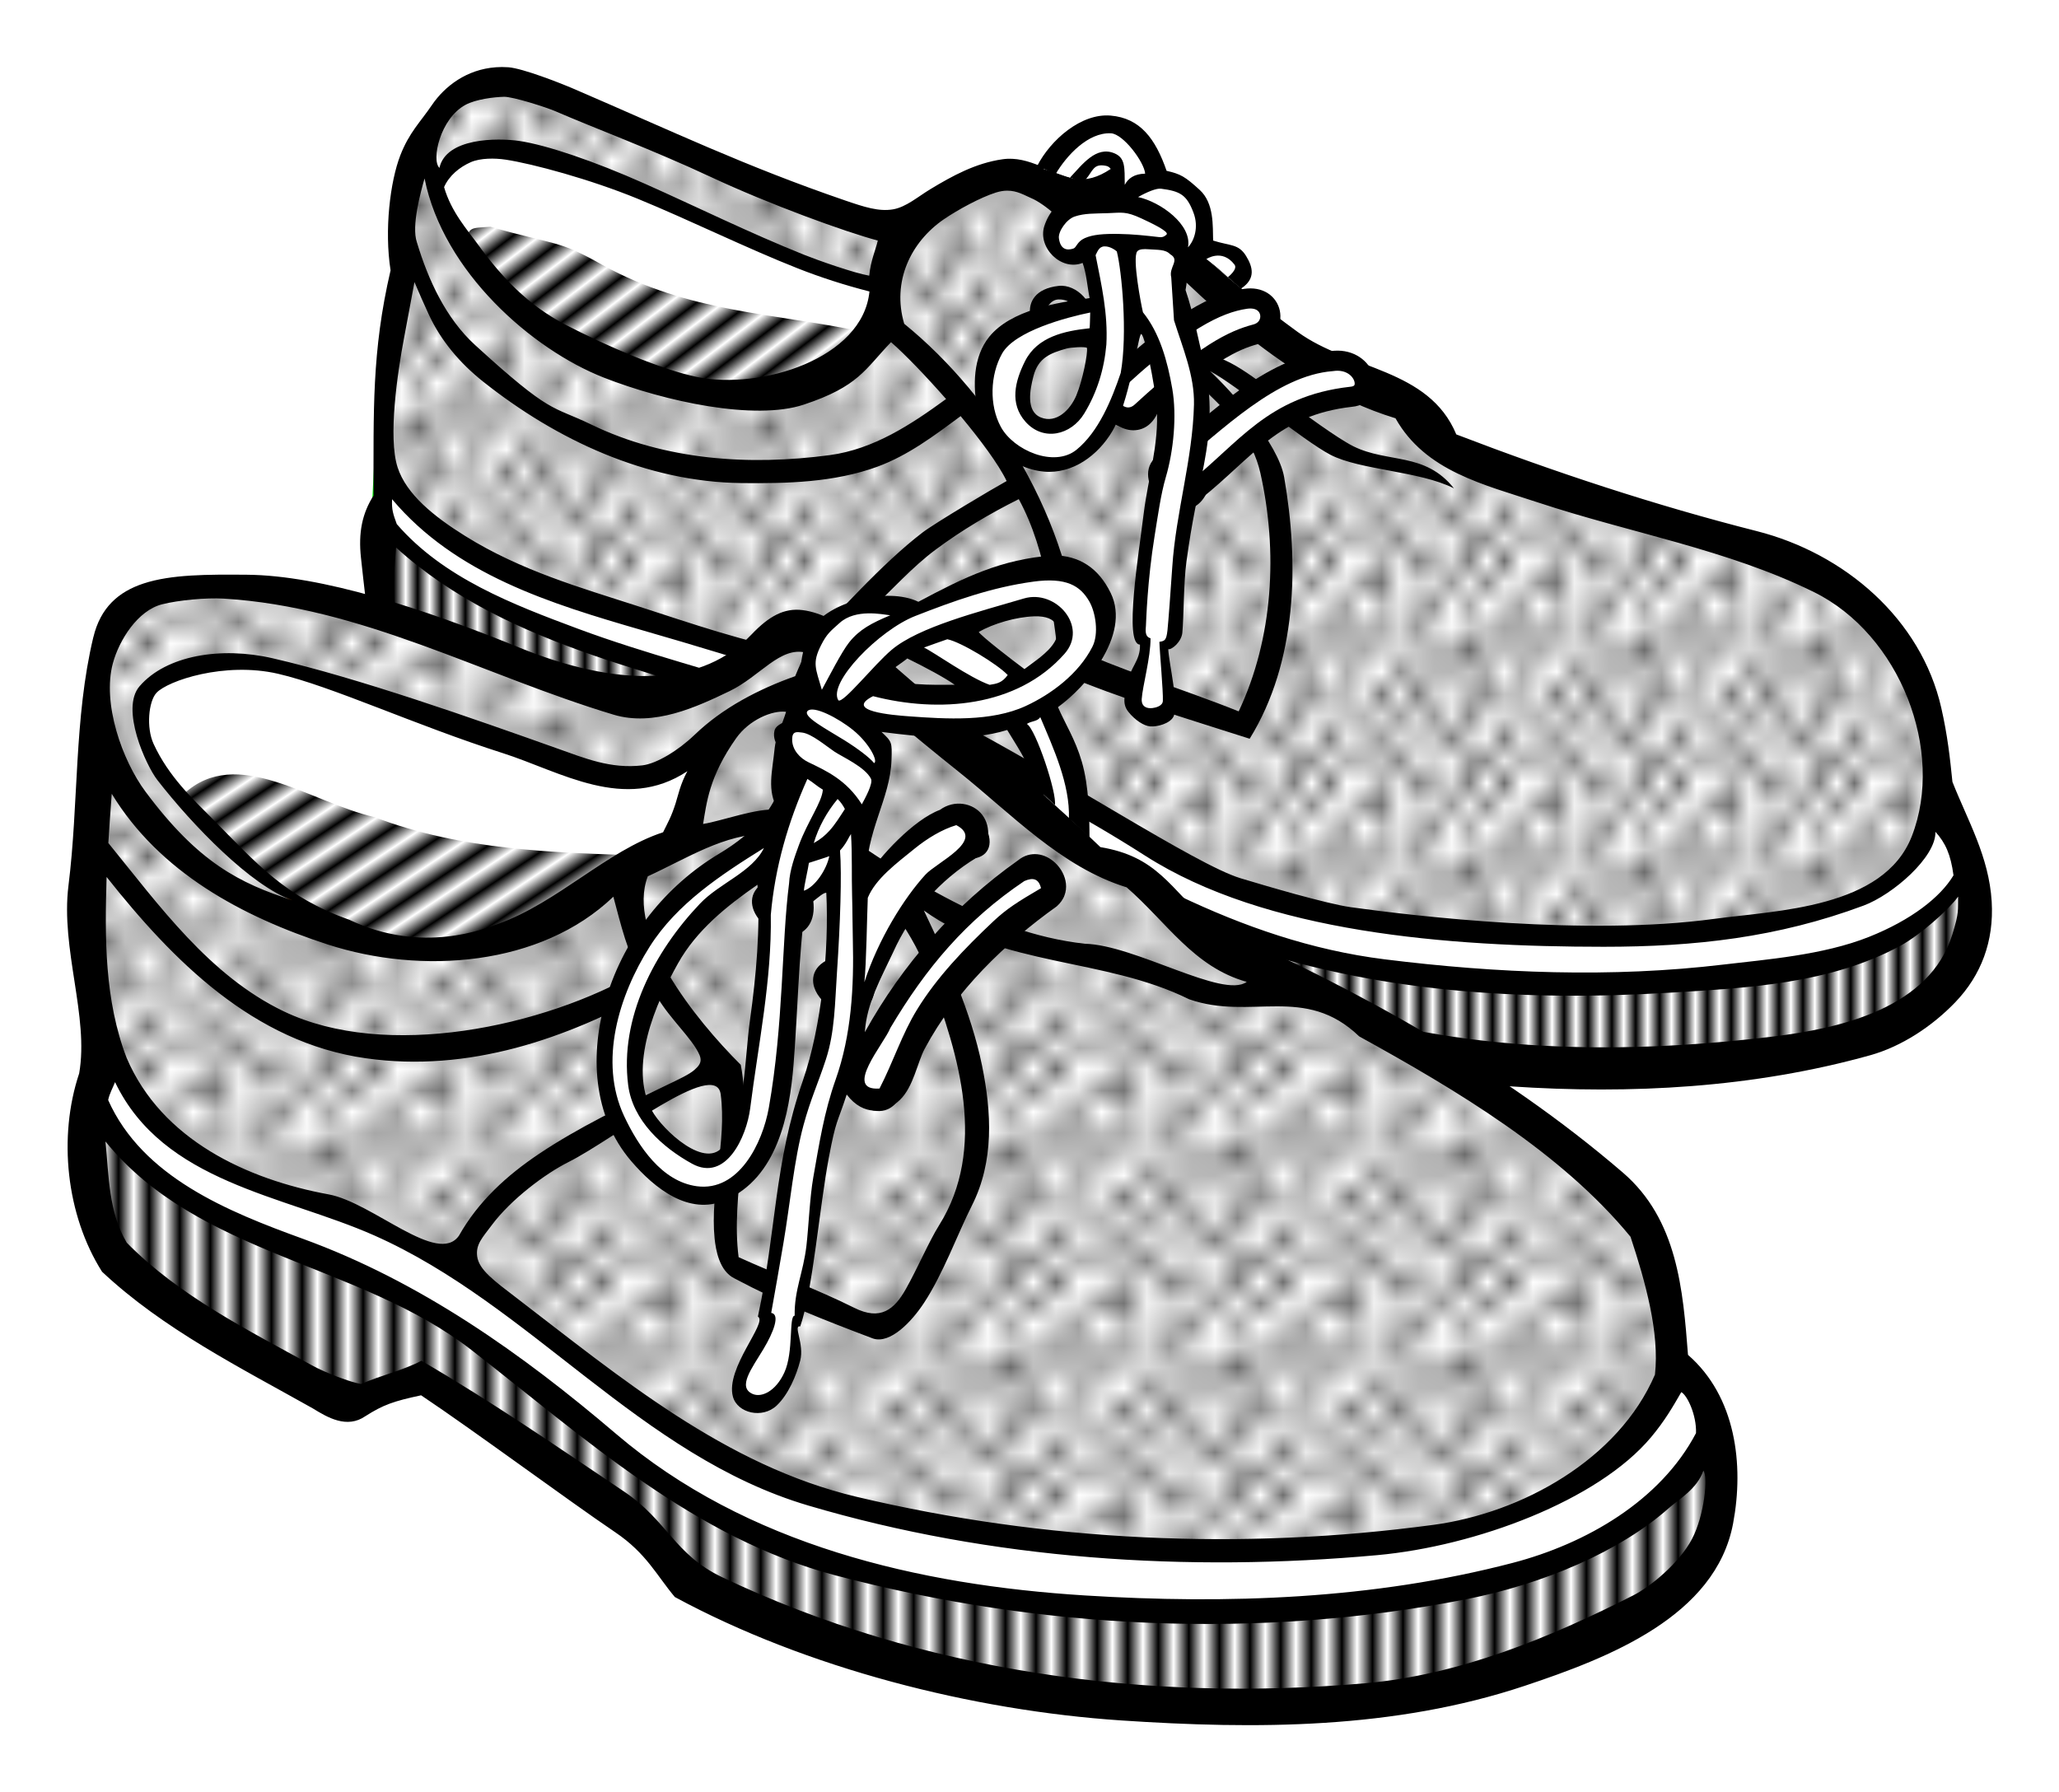 <?xml version="1.0" encoding="UTF-8" standalone="no"?>
<!-- Created with Inkscape (http://www.inkscape.org/) -->

<svg
   xmlns:dc="http://purl.org/dc/elements/1.1/"
   xmlns:cc="http://creativecommons.org/ns#"
   xmlns:rdf="http://www.w3.org/1999/02/22-rdf-syntax-ns#"
   xmlns:svg="http://www.w3.org/2000/svg"
   xmlns="http://www.w3.org/2000/svg"
   xmlns:xlink="http://www.w3.org/1999/xlink"
   xmlns:sodipodi="http://sodipodi.sourceforge.net/DTD/sodipodi-0.dtd"
   xmlns:inkscape="http://www.inkscape.org/namespaces/inkscape"
   width="30.709mm"
   height="26.732mm"
   viewBox="0 0 108.811 94.719"
   id="svg2"
   version="1.1"
   inkscape:version="0.91 r13725"
   sodipodi:docname="Schuhe-lineart.svg">
  <title
     id="title4136">shoes - lineart</title>
  <defs
     id="defs4">
    <pattern
       inkscape:collect="always"
       xlink:href="#Strips1_1"
       id="pattern6165"
       patternTransform="matrix(0.524,0.691,-4.941,3.743,74,904)" />
    <pattern
       inkscape:collect="always"
       xlink:href="#Polkadots-large"
       id="pattern6064"
       patternTransform="matrix(0.925,0,0,1.175,71.841,-63.409)" />
    <pattern
       inkscape:collect="always"
       xlink:href="#Strips1_1"
       id="pattern5964"
       patternTransform="matrix(0.631,0,0,2.575,52,886)" />
    <pattern
       inkscape:collect="always"
       xlink:href="#Strips1_1"
       id="pattern5857"
       patternTransform="matrix(0.493,0.748,-2.888,1.904,-2.475,949.644)" />
    <pattern
       inkscape:collect="always"
       xlink:href="#Strips1_1"
       id="pattern5755"
       patternTransform="matrix(0.808,0,0,1.691,-2.828,950.352)" />
    <pattern
       inkscape:isstock="true"
       inkscape:stockid="Stripes 1:1"
       id="Strips1_1"
       patternTransform="translate(0,0) scale(10,10)"
       height="1"
       width="2"
       patternUnits="userSpaceOnUse"
       inkscape:collect="always">
      <rect
         id="rect4882"
         height="2"
         width="1"
         y="-0.5"
         x="0"
         style="fill:black;stroke:none" />
    </pattern>
    <pattern
       inkscape:collect="always"
       xlink:href="#Polkadots-large"
       id="pattern5747"
       patternTransform="scale(1.2,1.125)" />
    <pattern
       inkscape:stockid="Polka dots, large"
       id="Polkadots-large"
       patternTransform="translate(0,0) scale(10,10)"
       height="10"
       width="10"
       patternUnits="userSpaceOnUse"
       inkscape:collect="always">
      <circle
         id="circle5332"
         r="0.45"
         cy="0.810"
         cx="2.567"
         style="fill:black;stroke:none" />
      <circle
         id="circle5334"
         r="0.45"
         cy="2.33"
         cx="3.048"
         style="fill:black;stroke:none" />
      <circle
         id="circle5336"
         r="0.45"
         cy="2.415"
         cx="4.418"
         style="fill:black;stroke:none" />
      <circle
         id="circle5338"
         r="0.45"
         cy="3.029"
         cx="1.844"
         style="fill:black;stroke:none" />
      <circle
         id="circle5340"
         r="0.45"
         cy="1.363"
         cx="6.08"
         style="fill:black;stroke:none" />
      <circle
         id="circle5342"
         r="0.45"
         cy="4.413"
         cx="5.819"
         style="fill:black;stroke:none" />
      <circle
         id="circle5344"
         r="0.45"
         cy="4.048"
         cx="4.305"
         style="fill:black;stroke:none" />
      <circle
         id="circle5346"
         r="0.45"
         cy="3.045"
         cx="5.541"
         style="fill:black;stroke:none" />
      <circle
         id="circle5348"
         r="0.45"
         cy="5.527"
         cx="4.785"
         style="fill:black;stroke:none" />
      <circle
         id="circle5350"
         r="0.45"
         cy="5.184"
         cx="2.667"
         style="fill:black;stroke:none" />
      <circle
         id="circle5352"
         r="0.45"
         cy="1.448"
         cx="7.965"
         style="fill:black;stroke:none" />
      <circle
         id="circle5354"
         r="0.45"
         cy="5.049"
         cx="7.047"
         style="fill:black;stroke:none" />
      <circle
         id="circle5356"
         r="0.45"
         cy="0.895"
         cx="4.340"
         style="fill:black;stroke:none" />
      <circle
         id="circle5358"
         r="0.45"
         cy="0.340"
         cx="7.125"
         style="fill:black;stroke:none" />
      <circle
         id="circle5360"
         r="0.45"
         cy="1.049"
         cx="9.553"
         style="fill:black;stroke:none" />
      <circle
         id="circle5362"
         r="0.45"
         cy="2.689"
         cx="7.006"
         style="fill:black;stroke:none" />
      <circle
         id="circle5364"
         r="0.45"
         cy="2.689"
         cx="8.909"
         style="fill:black;stroke:none" />
      <circle
         id="circle5366"
         r="0.45"
         cy="4.407"
         cx="9.315"
         style="fill:black;stroke:none" />
      <circle
         id="circle5368"
         r="0.45"
         cy="3.870"
         cx="7.820"
         style="fill:black;stroke:none" />
      <circle
         id="circle5370"
         r="0.45"
         cy="5.948"
         cx="8.270"
         style="fill:black;stroke:none" />
      <circle
         id="circle5372"
         r="0.45"
         cy="7.428"
         cx="7.973"
         style="fill:black;stroke:none" />
      <circle
         id="circle5374"
         r="0.45"
         cy="8.072"
         cx="9.342"
         style="fill:black;stroke:none" />
      <circle
         id="circle5376"
         r="0.45"
         cy="9.315"
         cx="8.206"
         style="fill:black;stroke:none" />
      <circle
         id="circle5378"
         r="0.45"
         cy="9.475"
         cx="9.682"
         style="fill:black;stroke:none" />
      <circle
         id="circle5380"
         r="0.45"
         cy="6.186"
         cx="9.688"
         style="fill:black;stroke:none" />
      <circle
         id="circle5382"
         r="0.45"
         cy="6.296"
         cx="3.379"
         style="fill:black;stroke:none" />
      <circle
         id="circle5384"
         r="0.45"
         cy="8.204"
         cx="2.871"
         style="fill:black;stroke:none" />
      <circle
         id="circle5386"
         r="0.45"
         cy="8.719"
         cx="4.59"
         style="fill:black;stroke:none" />
      <circle
         id="circle5388"
         r="0.45"
         cy="9.671"
         cx="3.181"
         style="fill:black;stroke:none" />
      <circle
         id="circle5390"
         r="0.45"
         cy="7.315"
         cx="5.734"
         style="fill:black;stroke:none" />
      <circle
         id="circle5392"
         r="0.45"
         cy="6.513"
         cx="6.707"
         style="fill:black;stroke:none" />
      <circle
         id="circle5394"
         r="0.45"
         cy="9.670"
         cx="5.730"
         style="fill:black;stroke:none" />
      <circle
         id="circle5396"
         r="0.45"
         cy="8.373"
         cx="6.535"
         style="fill:black;stroke:none" />
      <circle
         id="circle5398"
         r="0.45"
         cy="7.154"
         cx="4.37"
         style="fill:black;stroke:none" />
      <circle
         id="circle5400"
         r="0.45"
         cy="7.25"
         cx="0.622"
         style="fill:black;stroke:none" />
      <circle
         id="circle5402"
         r="0.45"
         cy="5.679"
         cx="0.831"
         style="fill:black;stroke:none" />
      <circle
         id="circle5404"
         r="0.45"
         cy="8.519"
         cx="1.257"
         style="fill:black;stroke:none" />
      <circle
         id="circle5406"
         r="0.45"
         cy="6.877"
         cx="1.989"
         style="fill:black;stroke:none" />
      <circle
         id="circle5408"
         r="0.45"
         cy="3.181"
         cx="0.374"
         style="fill:black;stroke:none" />
      <circle
         id="circle5410"
         r="0.45"
         cy="1.664"
         cx="1.166"
         style="fill:black;stroke:none" />
      <circle
         id="circle5412"
         r="0.45"
         cy="0.093"
         cx="1.151"
         style="fill:black;stroke:none" />
      <circle
         id="circle5414"
         r="0.45"
         cy="10.093"
         cx="1.151"
         style="fill:black;stroke:none" />
      <circle
         id="circle5416"
         r="0.45"
         cy="4.451"
         cx="1.302"
         style="fill:black;stroke:none" />
      <circle
         id="circle5418"
         r="0.45"
         cy="3.763"
         cx="3.047"
         style="fill:black;stroke:none" />
    </pattern>
  </defs>
  <sodipodi:namedview
     id="base"
     pagecolor="#ffffff"
     bordercolor="#666666"
     borderopacity="1.0"
     inkscape:pageopacity="0.0"
     inkscape:pageshadow="2"
     inkscape:zoom="8"
     inkscape:cx="119.19721"
     inkscape:cy="99.101436"
     inkscape:document-units="mm"
     inkscape:current-layer="layer1"
     showgrid="false"
     inkscape:window-width="2560"
     inkscape:window-height="1420"
     inkscape:window-x="-2"
     inkscape:window-y="-3"
     inkscape:window-maximized="1"
     inkscape:snap-global="false"
     fit-margin-top="1"
     fit-margin-right="1"
     fit-margin-bottom="1"
     fit-margin-left="1">
    <inkscape:grid
       type="xygrid"
       id="grid4145"
       originx="3.841"
       originy="-8.179" />
  </sodipodi:namedview>
  <g
     inkscape:label="Ebene 1"
     inkscape:groupmode="layer"
     id="layer1"
     transform="translate(3.841,-949.464)"
     style="display:inline">
    <g
       id="g6167"
       transform="translate(-63.109,34.118)">
      <path
         sodipodi:nodetypes="ccccccccccccccccccccccc"
         inkscape:connector-curvature="0"
         id="path4465"
         d="m 85.446,919.845 c -1.684,0.077 -3.257,1.695 -4.385,3.995 -0.538,1.621 -1.119,2.877 -0.798,5.019 -0.194,1.804 -0.581,4.263 -0.796,6.211 l -0.417,7.995 0.556,7.37 c 4.233,4.091 8.657,4.945 13.071,5.979 l 2.357,-1.479 13.773,5.928 c 0.955,1.261 1.49,2.731 3.476,3.476 l 23.082,7.231 c 6.072,0.455 12.144,1.06 18.215,-0.278 5.653,-0.803 8.613,-3.723 9.177,-4.867 1.286,-2.588 0.438,-3.417 0.348,-5.145 -0.312,-1.704 -0.827,-3.205 -1.877,-4.171 0.093,-2.781 -1.02,-5.446 -2.225,-7.856 -2.503,-4.066 -5.91,-4.334 -7.717,-5.006 l -16.199,-5.353 c -0.537,-1.131 -1.271,-2.066 -2.364,-2.642 -7.331,-2.075 -11.268,-6.651 -15.156,-11.263 -1.588,0.604 -3.047,0.179 -4.45,-0.695 -3.778,0.328 -5.097,1.79 -6.535,3.198 -6.013,-1.492 -18.307,-7.29 -21.135,-7.648 z"
         style="fill:#ffffff;fill-opacity:1;fill-rule:evenodd;stroke:#00ff00;stroke-width:0.354;stroke-linecap:butt;stroke-linejoin:miter;stroke-miterlimit:4;stroke-dasharray:none;stroke-opacity:1" />
      <path
         sodipodi:nodetypes="ccccccccccccccccccc"
         inkscape:connector-curvature="0"
         id="path5868"
         d="m 78.891,942.713 0.707,7.071 c -0.457,1.94 12.679,7.469 13.571,6.509 0.707,-0.177 2.162,-1.736 2.162,-1.736 l 14.319,6.187 1.945,3.359 20.153,6.541 c 4.266,0.85 8.494,1.849 13.081,1.414 4.407,-0.534 8.299,-0.38 13.612,-2.121 4.799,-1.869 5.063,-5.146 5.127,-8.485 l -3.182,2.652 c -2.555,1.043 -4.804,2.514 -8.132,2.475 -4.926,0.375 -9.509,1.23 -15.203,0.53 -3.634,-0.355 -7.199,-0.502 -11.314,-2.298 -3.536,-0.79 -7.071,-2.862 -10.607,-4.773 -1.919,-1.709 -5.087,-3.418 -8.132,-5.127 -4.243,-1.728 -8.485,-2.996 -12.728,-4.419 -3.123,-0.786 -6.246,-2.088 -9.369,-3.359 -3.09,-1.799 -4.547,-3.108 -6.01,-4.419 z"
         style="fill:url(#pattern5964);fill-opacity:1;fill-rule:evenodd;stroke:#ff0000;stroke-width:0.354;stroke-linecap:butt;stroke-linejoin:miter;stroke-miterlimit:4;stroke-dasharray:none;stroke-opacity:1" />
      <path
         id="path5972"
         transform="translate(-3.841,951.409)"
         d="m 89.971,-31.871 c -1.922,-0.138 -2.883,0.757 -3.846,1.646 -2.67,4.267 -1.718,6.19 -1.75,8.75 -1.018,5.113 -1.359,9.086 -0.875,10.875 2.382,2.765 4.517,3.555 6.75,5.125 l 15.625,4.875 c 0,0 16.817,8.212 17.125,8.625 0.5,0.671 6.875,3.64 6.875,3.375 4.928,1.068 9.906,1.887 15,2.125 5.71,-0.224 11.53,-0.359 15.625,-1.875 1.708,-0.852 3.917,-1.269 5,-5 -0.258,-2.355 0.529,-3.948 -1.375,-7.5 -3.747,-4.899 -5.223,-4.636 -7.25,-5.625 l -17.625,-6 -2.75,-3 c -3.736,-1.293 -7.302,-3.093 -10.375,-6.375 -2.765,-2.422 -5.944,-4.118 -9.375,-5.375 l -5.875,3.25 c -6.461,-1.573 -12.469,-4.733 -18.625,-7.375 -0.89,-0.313 -1.638,-0.476 -2.279,-0.521 z m -0.801,3.67 c 0.548,0.011 1.116,0.1 1.605,0.148 2.245,0.221 3.745,1.095 5.834,1.945 2.308,0.94 4.491,2.168 6.805,3.094 2.085,0.834 4.842,1.724 6.365,2.209 0.556,0.96 -0.51,2.441 -1.193,3.314 -1.218,1.558 -2.85,2.24 -4.818,2.432 -3.257,0.317 -6.631,-0.809 -9.545,-2.299 -2.661,-1.36 -5.098,-3.383 -6.807,-5.834 -0.629,-0.902 -1.262,-2 -1.148,-3.094 0.069,-0.659 0.86,-1.228 1.414,-1.59 0.412,-0.269 0.94,-0.337 1.488,-0.326 z"
         style="fill:url(#pattern6064);fill-opacity:1;fill-rule:evenodd;stroke:#ff0000;stroke-width:0.354;stroke-linecap:butt;stroke-linejoin:miter;stroke-miterlimit:4;stroke-dasharray:none;stroke-opacity:1"
         inkscape:connector-curvature="0" />
      <path
         sodipodi:nodetypes="ccccccc"
         inkscape:connector-curvature="0"
         id="path6069"
         d="m 83.824,928.096 c 0.314,-0.758 0.256,-0.689 1.364,-0.766 3.534,1.011 3.547,0.672 5.931,2.028 4.596,2.523 9.029,2.528 13.626,3.5 -0.278,1.044 -1.056,1.839 -1.812,2.475 -3.927,2.228 -7.627,0.24 -9.855,-0.265 -4.422,-1.751 -7.056,-3.436 -9.253,-6.971 z"
         style="fill:url(#pattern6165);fill-opacity:1;fill-rule:evenodd;stroke:none;stroke-width:0.354;stroke-linecap:butt;stroke-linejoin:miter;stroke-miterlimit:4;stroke-dasharray:none;stroke-opacity:1" />
      <path
         sodipodi:nodetypes="sssccscccccsccsscsscscsssssssssssccssscssssscssscssscssccscscscccssssccscsscccscscsscsccssccssscccssssccscsssccsscsssscssssssscscscssssscscsccsssscccsssssscccccssscccscccccccc"
         inkscape:connector-curvature="0"
         id="path4192"
         d="m 85.462,918.902 c -1.52,0.111 -2.686,0.987 -3.374,2.003 -0.605,0.893 -1.194,1.437 -1.665,2.652 -0.536,1.383 -0.85,3.935 -0.515,6.077 -1.006,4.325 -0.889,7.442 -0.903,11.908 -0.594,0.937 -0.808,1.947 -0.66,3.292 0.34,3.102 0.414,3.954 1.149,6.19 1.65,1.36 4.265,3.023 6.972,4.293 2.501,1.173 5.081,2.012 7.048,1.964 0.893,-0.763 1.259,-1.039 1.836,-1.768 l 13.557,6.12 c 1.189,3.414 5.099,4.312 8.117,5.173 7.321,2.089 14.372,5.439 22.061,5.955 6.374,0.428 12.844,0.081 19.021,-1.645 1.647,-0.46 3.271,-1.524 4.502,-2.811 1.355,-1.417 2.039,-3.209 1.914,-5.308 -0.143,-2.385 -1.272,-4.29 -2.075,-6.329 -0.127,-1.249 -0.255,-2.443 -0.591,-3.919 -1.068,-4.688 -5.097,-8.152 -9.753,-9.334 -5.385,-1.367 -10.695,-3.121 -15.875,-5.11 -1.46,-3.506 -5.62,-3.404 -8.384,-5.416 -3.55,-2.585 -6.805,-5.509 -9.875,-8.617 -0.683,0.457 -1.281,0.623 -1.884,0.519 -1.228,-0.212 -2.403,-1.233 -3.835,-1.028 -1.43,0.205 -2.65,0.878 -3.809,1.577 -0.667,0.403 -1.29,0.954 -1.984,1.071 -0.746,0.126 -1.511,-0.122 -2.518,-0.467 -5.303,-1.817 -9.138,-3.66 -14.361,-5.907 -0.699,-0.301 -2.683,-1.08 -3.444,-1.136 -0.231,-0.017 -0.456,-0.016 -0.674,0 z m 0.427,1.559 c 0.498,-0.013 2.288,0.573 2.724,0.762 2.169,0.938 5.138,2.034 8.219,3.476 3.081,1.441 7.123,2.91 8.825,3.361 -0.122,0.53 -0.368,1.018 -0.454,1.855 -0.821,-0.142 -2.728,-0.818 -3.446,-1.106 -2.859,-1.144 -5.7,-2.546 -8.412,-3.754 -2.682,-1.195 -5.182,-2.042 -6.625,-2.258 -1.174,-0.176 -3.888,-0.166 -4.228,1.423 -0.441,-0.394 0.025,-2.602 1.374,-3.333 0.557,-0.302 1.525,-0.412 2.023,-0.425 z m 0.098,3.322 c 1.442,0.219 4.474,1.039 6.982,2.068 2.748,1.128 5.779,2.625 8.463,3.681 1.197,0.471 2.456,0.879 3.784,1.219 -0.355,3.566 -5.755,5.199 -9.088,4.525 -1.883,-0.381 -4.859,-1.667 -6.963,-2.763 -2.04,-1.063 -3.417,-2.554 -4.706,-4.338 -0.474,-0.656 -1.348,-1.631 -1.723,-2.94 0.265,-0.608 0.827,-1.063 1.414,-1.319 0.507,-0.221 1.267,-0.219 1.836,-0.133 z m 26.503,1.64 c 0.538,-0.003 0.916,0.242 1.262,0.389 1.502,0.635 4.284,3.882 5.879,6.57 1.704,2.872 5.451,4.465 6.24,7.952 0.936,4.139 0.69,8.73 -1.143,12.608 -2.933,-1.177 -6.952,-2.432 -8.397,-3.242 -0.19,-3.335 -1.325,-6.726 -3.05,-9.779 -1.643,-2.907 -3.821,-5.508 -6.229,-7.463 -0.657,-2.232 0.344,-4.325 2.101,-5.527 0.724,-0.495 1.935,-1.155 2.742,-1.408 0.22,-0.069 0.416,-0.099 0.595,-0.1 z m 3.435,0.324 c 0.737,0.104 1.315,0.18 1.521,0.017 4.462,4.545 9.347,9.776 15.569,11.689 1.578,2.803 4.662,3.498 7.548,4.454 4.845,1.605 10,2.478 14.567,4.732 4.55,2.245 6.923,8.393 5.171,12.901 -1.484,3.817 -7.126,3.92 -10.455,4.371 -6.751,0.916 -15.715,-0.136 -19.18,-0.617 -1.309,-0.181 -4.587,-1.153 -5.847,-1.534 -2.363,-0.714 -9.604,-5.516 -15.237,-8.423 -1.302,-0.672 -5.183,-2.232 -6.32,-3.061 0.598,-0.666 1.218,-1.96 1.997,-2.683 1.161,-1.078 2.196,-2.261 3.454,-3.198 1.373,-1.022 2.856,-1.901 4.393,-2.668 1.53,2.8 1.827,6.303 2.205,9.201 3.255,1.371 6.638,2.388 9.998,3.461 2.509,-4.066 2.618,-9.258 1.821,-13.829 -0.31,-1.777 -2.781,-4.549 -3.917,-5.599 1.396,0.732 4.934,3.675 6.357,4.417 1.568,0.818 4.704,0.854 6.533,1.777 -1.534,-1.928 -3.484,-1.316 -5.31,-2.22 -0.85,-0.421 -2.739,-1.828 -3.15,-2.114 -2.365,-1.642 -3.343,-2.663 -5.182,-2.853 -0.993,-0.832 -1.643,-2.084 -2.559,-3.448 -1.186,-1.764 -2.638,-3.683 -3.978,-4.773 z m -34.22,-0.968 c 0.98,4.928 5.682,9.04 9.476,10.525 3.249,1.271 7.98,2.287 10.565,1.427 2.905,-0.965 3.22,-1.857 4.61,-3.302 0.75,0.654 1.842,1.791 2.909,3.005 -1.851,1.35 -3.824,2.654 -6.153,2.966 -4.246,0.568 -8.697,0.273 -12.593,-1.614 -2.128,-1.031 -2.065,-0.48 -6.144,-4.204 -1.541,-1.407 -2.48,-3.443 -3.077,-5.436 -0.298,-0.859 0.21,-2.68 0.406,-3.366 z m -0.533,5.476 c 0.241,0.571 0.49,1.138 0.747,1.695 0.65,1.408 1.661,2.597 2.883,3.567 3.888,3.087 8.631,5.302 13.648,5.36 2.412,0.028 4.909,-0.033 7.187,-0.867 1.618,-0.592 3.017,-1.648 4.397,-2.672 1.044,1.256 1.996,2.526 2.431,3.431 -0.726,0.399 -3.796,2.225 -4.447,2.722 -2.092,1.598 -4.637,4.408 -6.407,6.348 -3.067,-0.588 -5.76,-1.527 -8.617,-2.451 -3.071,-0.993 -6.202,-1.884 -9.134,-3.709 -1.659,-1.033 -3.118,-2.206 -3.58,-3.633 -0.513,-1.582 -0.01,-5.002 0.348,-6.879 0.193,-1.011 0.36,-1.953 0.543,-2.913 z m 34.047,0.2 c -1.235,0.134 -1.605,0.849 -1.512,1.521 0.096,0.69 0.687,1.393 1.364,1.614 0.666,0.217 1.504,-0.002 1.855,-1.217 0.273,-0.945 -0.75,-2.023 -1.708,-1.918 z m -0.009,0.717 c 0.719,-0.013 0.922,0.512 0.941,0.854 0.019,0.341 -0.343,0.801 -0.521,0.849 -0.496,0.135 -1.041,-0.336 -1.11,-0.671 -0.091,-0.445 0.22,-1.024 0.691,-1.032 z m 3.661,3.706 c -1.481,0.168 -1.723,1.131 -1.406,1.921 0.245,0.609 0.828,1.15 1.449,1.264 0.615,0.113 1.35,-0.164 1.664,-1.267 0.269,-0.946 -0.75,-2.027 -1.708,-1.918 z m 0.017,0.815 c 0.411,0.029 0.972,0.492 0.943,0.993 -0.028,0.483 -0.523,0.596 -0.876,0.565 -0.351,-0.031 -0.802,-0.395 -0.878,-0.713 -0.083,-0.349 0.327,-0.879 0.81,-0.845 z m 2.581,3.4 c -1.486,0.168 -1.726,1.134 -1.404,1.925 0.298,0.731 1.082,1.365 1.832,1.273 0.49,-0.06 1.039,-0.405 1.28,-1.282 0.26,-0.948 -0.752,-2.025 -1.708,-1.916 z m 0.185,0.943 c 0.384,0.058 1.147,0.869 0.726,1.325 -0.209,0.227 -0.711,0.297 -1.158,0.037 -0.154,-0.09 -0.546,-0.458 -0.537,-0.719 0.017,-0.483 0.585,-0.701 0.969,-0.643 z m -41.664,1.695 c 3.351,3.984 8.371,5.518 13.227,6.926 5.582,1.619 11.031,3.234 15.984,5.936 3.652,1.992 7.092,3.739 10.574,5.97 6.378,4.088 16.042,4.82 24.242,4.821 4.803,6e-4 9.193,-0.484 13.735,-2.177 1.547,-0.577 3.839,-2.567 3.796,-3.9 0.533,0.588 0.807,1.198 0.956,2.301 -0.69,1.155 -2.227,2.36 -4.463,3.252 -2.43,0.971 -5.477,1.199 -7.676,1.462 -5.944,0.711 -11.993,0.464 -17.918,-0.274 -7.757,-0.966 -14.344,-5.021 -20.916,-9.045 -3.33,-2.039 -6.99,-3.66 -10.9,-4.986 -3.527,-1.196 -7.202,-2.095 -10.809,-3.437 -3.441,-1.281 -7.128,-2.69 -9.586,-5.536 -0.194,-0.537 -0.275,-0.754 -0.248,-1.314 z m 0.209,2.553 c 5.981,5.418 14.54,6.687 21.813,9.258 4.759,1.682 8.363,3.711 12.488,6.594 2.999,2.096 6.557,3.874 10.035,5.09 7.362,2.575 15.242,3.048 22.908,2.588 4.139,-0.249 8.533,-0.462 12.269,-2.492 1.035,-0.563 2.533,-1.892 3.035,-2.587 -0.019,0.737 0.067,0.796 -0.306,2.003 -1.189,3.851 -5.82,4.945 -9.438,5.386 -8.551,1.042 -17.39,0.858 -25.517,-2.142 -4.83,-1.783 -9.842,-3.051 -14.665,-4.793 -2.067,-0.746 -1.54,-2.799 -4.334,-3.932 -4.551,-2.141 -8.612,-3.102 -13.163,-5.242 -1.139,1.02 -1.397,1.163 -2.732,1.657 -1.826,-0.233 -4.172,-1.406 -6.112,-2.374 -2.042,-1.02 -3.874,-2.096 -5.347,-3.402 -1.297,-1.412 -1.077,-3.907 -0.934,-5.61 z"
         style="color:#000000;font-style:normal;font-variant:normal;font-weight:normal;font-stretch:normal;font-size:medium;line-height:normal;font-family:sans-serif;text-indent:0;text-align:start;text-decoration:none;text-decoration-line:none;text-decoration-style:solid;text-decoration-color:#000000;letter-spacing:normal;word-spacing:normal;text-transform:none;direction:ltr;block-progression:tb;writing-mode:lr-tb;baseline-shift:baseline;text-anchor:start;white-space:normal;clip-rule:nonzero;display:inline;overflow:visible;visibility:visible;opacity:1;isolation:auto;mix-blend-mode:normal;color-interpolation:sRGB;color-interpolation-filters:linearRGB;solid-color:#000000;solid-opacity:1;fill:#000000;fill-opacity:1;fill-rule:evenodd;stroke:none;stroke-width:1.772;stroke-linecap:butt;stroke-linejoin:miter;stroke-miterlimit:4;stroke-dasharray:none;stroke-dashoffset:0;stroke-opacity:1;color-rendering:auto;image-rendering:auto;shape-rendering:auto;text-rendering:auto;enable-background:accumulate" />
      <path
         sodipodi:nodetypes="ccccc"
         inkscape:connector-curvature="0"
         id="path4574"
         d="m 118.173,935.535 c -1.069,0.957 0.392,2.55 1.438,1.566 3.376,-3.102 4.846,-3.775 6.01,-4.088 1.218,-0.308 0.989,-2.102 -0.537,-1.874 -1.525,0.228 -3.415,1.184 -6.911,4.396 z"
         style="color:#000000;font-style:normal;font-variant:normal;font-weight:normal;font-stretch:normal;font-size:medium;line-height:normal;font-family:sans-serif;text-indent:0;text-align:start;text-decoration:none;text-decoration-line:none;text-decoration-style:solid;text-decoration-color:#000000;letter-spacing:normal;word-spacing:normal;text-transform:none;direction:ltr;block-progression:tb;writing-mode:lr-tb;baseline-shift:baseline;text-anchor:start;white-space:normal;clip-rule:nonzero;display:inline;overflow:visible;visibility:visible;opacity:1;isolation:auto;mix-blend-mode:normal;color-interpolation:sRGB;color-interpolation-filters:linearRGB;solid-color:#000000;solid-opacity:1;fill:#ffffff;fill-opacity:1;fill-rule:evenodd;stroke:#000000;stroke-width:1.063;stroke-linecap:round;stroke-linejoin:miter;stroke-miterlimit:4;stroke-dasharray:none;stroke-dashoffset:0;stroke-opacity:1;color-rendering:auto;image-rendering:auto;shape-rendering:auto;text-rendering:auto;enable-background:accumulate" />
      <path
         sodipodi:nodetypes="ccccc"
         inkscape:connector-curvature="0"
         id="path4572"
         d="m 121.06,939.641 c -1.111,0.882 0.212,2.548 1.322,1.666 2.737,-2.17 4.149,-4.527 8.297,-4.992 1.325,-0.121 0.696,-2.14 -1.032,-1.884 -3.209,0.255 -6.193,3.312 -8.587,5.21 z"
         style="color:#000000;font-style:normal;font-variant:normal;font-weight:normal;font-stretch:normal;font-size:medium;line-height:normal;font-family:sans-serif;text-indent:0;text-align:start;text-decoration:none;text-decoration-line:none;text-decoration-style:solid;text-decoration-color:#000000;letter-spacing:normal;word-spacing:normal;text-transform:none;direction:ltr;block-progression:tb;writing-mode:lr-tb;baseline-shift:baseline;text-anchor:start;white-space:normal;clip-rule:nonzero;display:inline;overflow:visible;visibility:visible;opacity:1;isolation:auto;mix-blend-mode:normal;color-interpolation:sRGB;color-interpolation-filters:linearRGB;solid-color:#000000;solid-opacity:1;fill:#ffffff;fill-opacity:1;fill-rule:evenodd;stroke:#000000;stroke-width:1.063;stroke-linecap:round;stroke-linejoin:miter;stroke-miterlimit:4;stroke-dasharray:none;stroke-dashoffset:0;stroke-opacity:1;color-rendering:auto;image-rendering:auto;shape-rendering:auto;text-rendering:auto;enable-background:accumulate" />
      <path
         sodipodi:nodetypes="ccccccccccccccccccccccccccccccccccccccccsc"
         inkscape:connector-curvature="0"
         id="path4630"
         d="m 117.496,922.059 c -1.115,0.296 -2.33,0.541 -3.075,2.219 l 1.628,0.525 c 0.212,-0.464 0.629,-0.733 1.429,-1.08 0.391,-0.079 0.768,-0.111 0.928,0.619 -0.121,1.242 -0.386,1.323 -0.617,1.68 -2.284,-0.158 -1.914,0.657 -2.83,1.236 -0.188,1.061 0.187,1.338 0.576,1.592 0.438,0.302 0.782,0.046 1.104,-0.354 l 0.531,2.961 -3.535,0.752 c -1.596,0.855 -1.964,1.812 -2.166,2.783 -0.449,1.959 0.27,2.88 0.84,3.934 1.83,1.445 3.286,0.911 3.844,0.619 1.493,-0.867 1.736,-2.05 2.344,-3.359 0.341,-1.642 0.569,-2.946 0.795,-4.242 1.269,1.771 1.229,3.687 1.502,5.568 0.164,1.829 -0.453,2.877 -0.707,4.287 -0.67,3.814 -0.638,4.826 -0.75,6.408 l 0.407,0.961 c -0.117,1.29 -0.428,2.12 -0.585,3.414 0.523,0.501 0.951,1.194 1.701,0.221 0.043,-1.847 -0.033,-2.739 -0.044,-3.304 l 0.351,-0.467 0.201,-2.682 0.84,-6.318 c 0.414,-1.568 0.574,-2.985 0.398,-4.199 l -0.84,-4.021 -0.133,-2.74 c 0.56,0.112 0.956,-0.187 1.281,-0.662 0.251,-1.65 -0.125,-1.892 -0.309,-2.564 -0.942,-1.058 -1.572,-1.181 -2.166,-1.193 -0.249,-1.021 -0.577,-1.805 -1.061,-2.121 -0.422,-0.319 -0.767,-0.766 -1.882,-0.471 z m -1.054,11.117 c 0.162,-0.003 0.303,0.027 0.416,0.094 l 0.576,-0.045 -0.576,2.562 c -0.455,0.723 -0.735,2.535 -2.871,1.9 -0.269,-0.657 -1.065,-0.192 -0.486,-2.65 -0.268,-0.306 1.811,-1.842 2.941,-1.861 z"
         style="fill:#ffffff;fill-opacity:1;fill-rule:evenodd;stroke:none;stroke-width:0.354;stroke-linecap:butt;stroke-linejoin:miter;stroke-miterlimit:4;stroke-dasharray:none;stroke-opacity:1" />
      <path
         sodipodi:nodetypes="ccsccsccssssccssssssscsssscssssccccscscscssscssssssssssssccccssscssscsssscsccccsssccsssccccscccssscsc"
         id="path4578"
         d="m 114.082,924.112 0.969,0.439 c 0.579,-0.983 1.713,-2.217 2.926,-2.16 0.653,0.031 1.763,1.524 1.809,2.133 -0.581,0.01 -0.904,0.255 -1.078,0.592 -0.01,-0.913 0.037,-1.421 -0.543,-1.666 -0.975,-0.412 -1.706,0.6 -2.352,1.283 0.256,0.066 0.364,0.223 0.824,0.107 0.395,-0.457 0.4,-0.865 1.076,-0.73 0.674,0.134 0.232,1.538 -0.674,1.496 -0.34,-0.016 -0.835,0.004 -1.18,0.137 -0.69,0.264 -1.177,0.845 -1.404,1.56 -0.358,1.131 0.891,2.387 2.025,1.939 0.205,0.564 0.247,1.247 0.371,1.859 -1.716,0.224 -4.161,0.634 -5.303,2.041 -0.865,1.066 -0.876,2.604 -0.617,3.91 0.332,1.678 1.773,3.061 3.506,3.219 1.526,0.139 2.863,-0.874 3.605,-2.121 0.87,-1.461 1.35,-4.836 1.508,-5.129 0.157,-0.293 0.767,2.714 0.848,3.887 0.13,1.892 -0.46,3.71 -0.688,5.57 -0.264,2.156 -1.057,6.931 -0.199,6.935 0.034,0.851 -0.535,1.205 -0.668,2.052 -0.084,0.53 -0.33,1.019 0.053,1.5 0.353,0.444 0.825,0.744 1.15,0.772 0.376,0.032 1.029,-0.147 1.227,-0.498 0.319,-0.564 -0.228,-2.817 -0.267,-3.58 0.199,0.03 0.699,-0.399 0.744,-0.871 0.079,-0.827 0.063,-2.628 0.218,-3.769 0.297,-2.188 0.605,-3.45 0.926,-5.127 0.346,-1.809 0.446,-3.515 0.006,-5.334 -0.31,-1.282 -0.556,-2.634 -0.98,-3.883 0.066,-0.361 0.099,-0.721 0.113,-1.035 0.401,0.007 0.606,-0.197 0.964,-0.603 0.611,0.406 1.366,1.179 1.86,1.558 0.79,-0.521 0.615,-1.146 0.26,-1.723 -0.399,-0.648 -0.845,-0.526 -1.74,-0.812 -0.025,-0.748 0.064,-1.972 -0.711,-2.678 -0.776,-0.706 -0.999,-0.836 -1.748,-1.008 -0.59,-1.701 -1.396,-2.784 -2.955,-2.919 -1.559,-0.134 -3.175,1.284 -3.881,2.657 z m 6.541,1.207 c 1.017,0.131 1.363,0.325 1.719,1.275 0.284,0.758 0.041,1.468 -0.293,1.824 0.23,-1.192 -1.446,-2.398 -2.637,-2.658 0.485,-0.275 0.976,-0.472 1.211,-0.441 z m 0.295,2.419 c -0.155,0.158 -0.29,0.151 -0.424,0.136 -0.633,-0.073 -1.351,-0.154 -2.118,-0.165 -0.766,-0.011 -1.35,0.029 -1.781,0.222 -0.415,0.185 -0.432,0.494 -0.602,0.551 -0.348,0.116 -0.688,0.049 -0.766,-0.547 -0.045,-0.346 0.392,-0.997 0.836,-1.146 0.528,-0.178 1.036,-0.152 1.76,-0.178 0.362,-0.013 0.595,-0.04 0.84,-0.016 0.245,0.024 0.501,0.098 0.934,0.299 0.433,0.201 1.475,0.686 1.32,0.844 z m -0.99,0.78 c 0.524,0.041 0.922,-0.004 1.179,0.264 0.543,0.314 -0.084,0.675 0.057,1.221 l 0.146,2.268 c 0.455,1.454 1.091,2.932 1.055,4.457 -0.068,2.887 -0.955,5.687 -1.146,8.572 -0.076,1.147 -0.214,2.997 -0.255,3.365 -0.061,0.539 -0.152,0.556 -0.426,0.602 0.009,0.462 0.208,2.642 0.183,3.125 -0.014,0.274 -0.392,0.356 -0.545,0.375 -0.295,0.038 -0.597,-0.066 -0.572,-0.482 0.038,-0.643 0.477,-2.218 0.465,-3.207 -0.324,-0.084 -0.253,-0.464 -0.242,-0.667 0.013,-0.245 0.075,-2.38 0.457,-4.733 0.18,-1.109 0.326,-2.204 0.598,-3.13 0.403,-1.373 0.586,-3.225 0.336,-4.66 -0.251,-1.442 -0.657,-2.933 -1.549,-4.037 -0.102,-0.428 -0.568,-2.863 -0.305,-3.215 0.102,-0.137 0.389,-0.132 0.564,-0.118 z m -2.291,-0.151 c 0.304,-0.008 0.577,0.204 0.65,0.265 0.26,1.024 0.578,4.342 0.207,6.424 -0.47,1.393 -1.164,3.108 -2.336,4.059 -1.185,0.961 -3.33,0.029 -4.002,-1.213 -0.618,-1.141 -0.564,-2.742 0.068,-3.869 0.667,-1.188 3.404,-1.914 4.658,-2.17 -0.016,0.392 -0.01,0.637 -0.033,0.832 -1.335,0.141 -2.761,0.45 -3.408,1.732 -0.539,1.068 -0.832,2.249 0.021,3.209 0.943,1.06 2.407,0.708 3.102,-0.432 0.682,-1.12 1.057,-2.342 1.172,-3.652 0.086,-1.64 -0.253,-3.117 -0.57,-4.721 0.092,-0.16 0.166,-0.456 0.471,-0.464 z m 5.37,0.679 c 0,0 0.837,-0.585 1.501,0.287 0.188,0.246 -0.354,0.664 -0.354,0.664 z m -6.856,7.192 c -0.326,0.776 -1.059,1.504 -1.879,1.17 -0.808,-0.33 -0.567,-1.492 -0.391,-2.178 0.251,-0.977 0.895,-1.224 1.759,-1.466 0.2,-0.056 0.943,-0.11 1.069,-0.034 0.059,0.275 -0.233,1.732 -0.559,2.508 z"
         style="color:#000000;font-style:normal;font-variant:normal;font-weight:normal;font-stretch:normal;font-size:medium;line-height:normal;font-family:sans-serif;text-indent:0;text-align:start;text-decoration:none;text-decoration-line:none;text-decoration-style:solid;text-decoration-color:#000000;letter-spacing:normal;word-spacing:normal;text-transform:none;direction:ltr;block-progression:tb;writing-mode:lr-tb;baseline-shift:baseline;text-anchor:start;white-space:normal;clip-rule:nonzero;display:inline;overflow:visible;visibility:visible;opacity:1;isolation:auto;mix-blend-mode:normal;color-interpolation:sRGB;color-interpolation-filters:linearRGB;solid-color:#000000;solid-opacity:1;fill:#000000;fill-opacity:1;fill-rule:evenodd;stroke:none;stroke-width:0.354;stroke-linecap:round;stroke-linejoin:round;stroke-miterlimit:4;stroke-dasharray:none;stroke-dashoffset:0;stroke-opacity:1;color-rendering:auto;image-rendering:auto;shape-rendering:auto;text-rendering:auto;enable-background:accumulate"
         inkscape:connector-curvature="0" />
    </g>
    <g
       id="g5859">
      <path
         sodipodi:nodetypes="ccccccccccccccccccccccccc"
         inkscape:connector-curvature="0"
         id="path4467"
         d="m 1.98,981.987 c -0.395,1.431 -0.998,2.033 -0.695,6.257 -1.197,6.288 -0.283,8.352 -0.417,12.514 0.035,1.691 0.063,3.397 0.278,4.728 l -0.278,7.509 c -0.165,1.239 2.02,3.905 2.781,4.589 l 10.846,5.979 3.337,-1.669 11.819,8.343 c 1.638,0.865 1.833,1.626 2.572,2.85 5.567,3.218 12.955,5.169 16.06,5.631 8.395,1.472 15.798,1.4 22.526,0.278 5.112,-1.303 10.375,-2.152 14.6,-6.118 1.936,-2.744 2.184,-5.367 1.53,-7.926 -0.667,-1.365 -1.05,-2.926 -2.433,-3.754 -0.109,-2.927 -0.351,-5.721 -1.738,-7.37 -4.442,-5.017 -8.173,-6.717 -12.097,-9.316 l -11.402,-5.562 c -1.41,-2.091 -3.057,-3.449 -5.576,-4.06 L 39.648,983.211 c -0.827,-0.566 -1.559,-0.284 -2.211,0.028 l -5.562,2.92 c -1.288,0.579 -2.699,0.299 -4.171,-0.417 L 11.713,980.597 C 8.67,980.408 5.735,979.863 1.98,981.987 Z"
         style="fill:#ffffff;fill-opacity:1;fill-rule:evenodd;stroke:#00ff00;stroke-width:0.354;stroke-linecap:butt;stroke-linejoin:miter;stroke-miterlimit:4;stroke-dasharray:none;stroke-opacity:1" />
      <path
         inkscape:connector-curvature="0"
         id="path5652"
         transform="translate(-3.841,951.409)"
         d="m 11.93,28.965 c -0.728,0.009 -1.462,0.038 -2.195,0.066 -3.645,0.715 -3.657,1.854 -4.254,2.932 l -0.885,6.365 0,10.594 1.061,5.002 c 0.979,1.296 1.623,2.991 3.588,4.453 1.818,1.352 4.277,2.629 8.787,3.639 3.822,1.224 5.536,2.975 8.176,4.494 0,0 6.593,5.358 11.094,8.057 4.236,2.54 9.27,3.599 14.141,4.42 7.499,1.264 12.328,1.131 19.93,0.895 4.059,-0.127 10.47,-2.032 13.574,-4.545 1.366,-1.105 3.359,-4.449 3.359,-4.449 -0.247,-2.769 0.141,-6.102 -2.037,-8.871 -4.439,-3.715 -8.073,-7.806 -14.85,-10.43 L 63.816,47.697 c -1.425,-1.438 -2.429,-3.088 -4.773,-4.066 -2.554,-0.697 -5.235,-2.785 -7.955,-5.303 -2.289,-3.196 -5.392,-5.171 -8.309,-7.426 -3.359,1.856 -8.075,4.631 -8.746,4.191 C 31.238,34.795 18.207,29.842 18.207,29.842 16.251,29.073 14.114,28.936 11.93,28.965 Z M 12,33.025 c 0,0 2.268,0.237 3.375,0.5 2.455,0.583 6.438,2.375 7.188,2.375 0.75,0 5.202,1.851 7.812,2.75 1.477,0.509 4.693,0.34 4.812,0.25 l 3.062,-2.312 c -0.91,1.979 -2.504,3.896 -2.188,5.875 -0.8,0.575 -4.608,2.027 -6.375,3.5 -1.777,1.482 -4.194,2.061 -6.5,2.25 -1.714,0.141 -3.485,-0.439 -5.062,-1.125 -0.848,-0.369 -1.493,-0.781 -2.25,-1.312 -0.846,-0.595 -1.777,-1.077 -2.562,-1.75 -1.78,-1.524 -3.709,-3.058 -4.812,-5.125 -0.655,-1.226 -1.577,-2.829 -0.938,-4.062 0.735,-1.419 4.19,-1.849 4.438,-1.812 z"
         style="fill:url(#pattern5747);fill-opacity:1;fill-rule:evenodd;stroke:#ff7900;stroke-width:0.354;stroke-linecap:butt;stroke-linejoin:miter;stroke-miterlimit:4;stroke-dasharray:none;stroke-opacity:1" />
      <path
         sodipodi:nodetypes="ccccccccccccccccc"
         inkscape:connector-curvature="0"
         id="path4161"
         d="m 0.847,1008.371 1,7.625 12.687,7.875 4.125,-1.5 12.062,8.25 1.938,2.875 16.812,5.5 17.875,0.75 c 4.458,-0.833 8.95,-1.431 13.25,-3.375 2.64,-1.487 5.332,-2.94 6.188,-5.562 0.771,-2.188 0.502,-3.484 0.125,-4.688 -3.832,4.295 -8.41,5.906 -13.062,7.25 -8.354,1.567 -16.708,1.49 -25.062,0.562 -5.833,-1.275 -11.667,-1.645 -17.5,-6.062 -9.225,-7.517 -12.834,-9.417 -16,-10.875 -4.57,-1.319 -7.936,-3.498 -11.375,-5.625 z"
         style="fill:url(#pattern5755);fill-opacity:1;fill-rule:evenodd;stroke:#ff0000;stroke-width:0.354;stroke-linecap:butt;stroke-linejoin:miter;stroke-miterlimit:4;stroke-dasharray:none;stroke-opacity:1" />
      <path
         sodipodi:nodetypes="sscccccscssscsccsssssssssssssscssssssccscscccccscscscssssscccsccsccsccsssssssssssssssssccssscscscssscscccssscscsccssccssscssscssssccssscsssssssssssssssscsssccsssscssssccccssssssssscccccc"
         inkscape:connector-curvature="0"
         id="path4190"
         d="m 1.09,983.145 c -1.026,4.285 -0.768,8.768 -1.313,13.127 -0.419,3.35 1.092,6.912 0.566,9.922 -1.12,3.349 -0.691,7.48 1.209,10.482 3.231,3.031 7.298,5.064 11.139,7.224 0.775,0.475 1.8,1.092 2.785,0.405 0.938,-0.595 1.475,-0.786 2.937,-1.098 2.795,1.868 7.735,5.529 10.263,7.241 1.649,1.116 2.181,2.274 3.146,3.42 6.954,3.766 15.735,5.996 23.582,6.522 7.128,0.477 14.439,0.47 21.328,-1.828 4.455,-1.486 10.087,-3.666 11.014,-8.577 0.587,-3.112 0.145,-6.718 -2.382,-8.915 -0.268,-3.438 -0.552,-7.151 -3.447,-9.638 -6.503,-5.588 -14.075,-9.694 -21.826,-13.148 -2.132,-1.915 -2.763,-3.546 -5.781,-4.05 -2.733,-2.627 -7.06,-6.315 -9.949,-8.752 -1.495,-1.261 -3.737,-3.526 -5.799,-3.775 -0.964,-0.116 -1.76,0.316 -2.68,1.282 -1.331,1.398 -3.011,2.029 -4.803,2.173 -2.484,0.199 -5.184,-0.54 -7.474,-1.472 -5.07,-2.063 -10.466,-3.821 -14.403,-3.851 -2.073,-0.016 -3.991,-0.021 -5.459,0.464 -1.32,0.436 -2.275,1.267 -2.652,2.843 z m 31.779,5.152 c -0.857,0.826 -2.004,1.527 -2.762,1.617 -1.681,0.2 -3.065,-0.385 -4.502,-0.895 -4.423,-1.572 -10.467,-3.711 -15.041,-4.766 -2.726,-0.629 -5.619,-0.154 -7.029,1.479 -1.028,1.19 0.333,4.177 0.941,4.958 1.855,2.386 4.961,5.609 7.147,6.358 -2.799,-0.901 -4.99,-1.998 -7.777,-5.747 -1.229,-1.653 -2.298,-4.659 -1.72,-6.788 0.332,-1.225 1.315,-2.79 2.602,-3.112 0.88,-0.221 2.333,-0.354 3.246,-0.3 7.314,0.434 13.697,4.052 20.61,6.134 2.135,0.643 4.387,-0.405 6.133,-1.246 1.609,-0.776 2.671,-2.382 4.038,-2.029 -0.162,0.291 -0.365,0.729 -0.573,1.24 -1.944,0.69 -3.835,1.673 -5.313,3.098 z m 7.13,-3.787 c 2.298,2.019 4.396,3.806 6.82,5.74 2.769,2.21 5.426,5.05 8.878,6.11 2.126,1.846 3.539,4.211 6.347,4.997 -1.244,0.917 -5.92,-1.96 -8.556,-2.015 -5.296,-0.596 -9.775,-3.763 -14.045,-6.705 -2.103,-2.439 -1.372,-5.908 0.556,-8.128 z m -17.273,4.756 c 3.061,0.977 6.438,3.153 9.761,0.955 -0.374,0.669 -0.503,1.323 -0.625,1.701 -0.238,0.734 -0.372,0.938 -0.661,1.528 -2.948,0.962 -5.589,3.725 -8.711,4.84 -0.706,0.252 -4.008,1.624 -7.878,-0.218 -3.387,-1.203 -4.855,-2.938 -7.276,-5.386 -0.938,-0.948 -2.264,-2.169 -3.062,-3.911 -0.394,-0.859 -0.264,-2.244 0.155,-2.695 0.593,-0.639 3.602,-1.659 6.426,-1.006 2.829,0.654 7.24,2.714 11.873,4.193 z m 14.974,-2.183 c -0.198,0.667 -0.549,1.37 -0.6,1.9 -0.126,1.298 -0.428,2.24 0.169,3.274 -1.118,-0.105 -2.933,0.59 -3.955,0.755 0.189,-1.1 0.305,-2.487 1.747,-4.531 0.688,-0.975 1.912,-1.488 2.639,-1.397 z m -35.635,4.334 c 2.511,4.13 6.878,6.494 11.417,7.965 4.945,1.603 11.246,1.155 15.091,-2.526 0.372,1.385 0.808,3.223 1.413,3.936 -5.119,2.975 -13.44,4.709 -18.832,2.122 -3.923,-1.882 -6.577,-5.589 -9.27,-8.897 0.055,-0.867 0.114,-1.734 0.18,-2.601 z m 44.311,0.654 c -1.601,0.685 -1.263,1.737 -0.515,2.276 0.562,0.405 1.399,0.609 1.963,0.443 0.63,-0.186 0.994,-0.885 0.099,-2.188 -0.324,-0.472 -1.034,-0.75 -1.547,-0.53 z m 1.316,1.925 c -0.221,0.309 -0.761,0.269 -1.084,0.06 -0.352,-0.228 -0.782,-0.669 -0.524,-1.016 0.282,-0.38 0.823,-0.208 1.18,-0.037 0.357,0.172 0.618,0.727 0.428,0.993 z M 36.731,993.53 c 1.632,0.012 3.105,0.825 4.385,1.805 1.871,1.432 3.313,3.538 4.148,5.728 1.603,4.207 3.052,9.112 0.526,13.152 -0.543,0.868 -1.137,2.27 -1.761,3.377 -0.611,1.085 -1.338,1.685 -2.73,0.989 -1.987,-0.994 -4.087,-1.753 -6.107,-2.674 -0.425,-3.319 0.764,-6.792 0.113,-10.167 -2.46,-2.452 -6.061,-6.978 -4.912,-9.962 2.052,-0.938 4.059,-2.265 6.338,-2.248 z m 13.805,1.475 c -1.178,0.217 -0.658,0.587 -0.123,1.11 0.377,0.369 0.731,0.495 1.254,0.726 0.633,0.28 1.093,0.18 0.303,-0.986 -0.305,-0.45 -0.863,-0.955 -1.434,-0.85 z m -13.073,0.791 c -1.49,0.263 -1.745,1.115 -1.466,1.8 0.322,0.792 1.381,1.475 2.18,1.285 0.544,-0.13 1.116,-0.676 0.955,-1.849 -0.099,-0.72 -0.919,-1.368 -1.668,-1.236 z m -35.67,0.017 c 3.495,4.408 7.751,8.739 13.703,9.582 5.432,0.769 10.608,-1.029 15.216,-3.601 0.469,1.089 1.661,2.171 2.222,3.069 0.342,0.547 0.35,0.779 -0.083,1.151 -0.282,0.242 -0.773,0.469 -1.519,0.828 -2.218,1.068 -4.588,2.197 -6.689,3.605 -1.701,1.14 -3.204,2.506 -4.231,4.324 -1.12,1.607 -4.559,-1.756 -6.888,-2.183 -4.297,-0.789 -8.821,-2.873 -10.673,-7.214 -1.168,-3.032 -1.159,-6.361 -1.058,-9.562 z m 36.158,0.645 c 0.503,0.1 0.746,0.798 0.652,1.251 -0.07,0.342 -0.621,0.643 -1.251,0.395 -0.176,-0.069 -0.63,-0.559 -0.609,-0.932 0.029,-0.52 0.785,-0.798 1.208,-0.714 z m 7.036,1.13 c 4.162,2.991 9.545,2.475 14.013,4.688 3.27,1.145 6.116,-0.8 8.987,1.962 5.151,2.84 10.689,6.144 14.339,10.591 0.792,2.391 1.539,5.082 1.291,7.285 -1.931,4.49 -7.032,7.307 -11.687,7.937 -10.13,1.371 -20.549,0.885 -30.493,-1.477 -6.958,-1.653 -12.49,-6.308 -18.026,-10.549 -1.107,-0.848 -1.946,-1.448 -2.036,-2.163 -0.08,-0.635 0.274,-0.982 0.783,-1.663 1.011,-1.351 2.802,-2.698 4.053,-3.325 2.421,-1.214 7.775,-5.507 8.033,-3.578 0.334,2.497 -0.569,5.153 -0.322,7.608 0.063,0.623 0.249,1.73 1.045,2.122 2.5,1.327 4.645,2.163 7.325,3.179 0.913,0.305 2.041,-0.885 2.693,-1.876 1.025,-1.557 1.769,-3.634 2.531,-5.142 1.192,-2.359 1.041,-4.941 0.541,-7.4 -0.58,-2.852 -1.857,-5.643 -3.073,-8.2 z m -4.295,2.362 c -1.417,0.247 -1.716,1.039 -1.504,1.697 0.313,0.976 1.788,1.841 2.613,1.2 0.34,-0.264 0.701,-0.797 0.56,-1.661 -0.116,-0.718 -0.918,-1.367 -1.668,-1.236 z m 0.165,0.936 c 0.448,0.055 0.762,0.651 0.676,1.109 -0.092,0.493 -0.467,0.481 -0.825,0.337 -0.509,-0.204 -1.021,-0.567 -0.947,-0.958 0.071,-0.378 0.609,-0.549 1.096,-0.489 z m 1.313,4.181 c -1.664,0.3 -1.793,1.3 -1.346,2.037 0.453,0.747 1.517,1.317 2.251,0.983 0.449,-0.203 0.916,-0.754 0.763,-1.784 -0.106,-0.719 -0.919,-1.371 -1.668,-1.236 z m 0.339,1.01 c 0.43,0.172 0.76,0.753 0.673,1.019 -0.115,0.353 -0.684,0.571 -1.174,0.325 -0.187,-0.094 -0.732,-0.615 -0.672,-0.939 0.052,-0.277 0.699,-0.595 1.173,-0.406 z m -40.269,0.58 c 2.551,5.319 8.875,5.965 13.693,8.099 8.279,3.667 14.042,11.643 22.931,14.274 9.713,2.875 20.033,3.537 30.075,2.625 5.205,-0.473 11.667,-2.883 14.47,-6.23 0.732,-0.874 1.156,-1.617 1.6,-2.385 0.31,0.157 0.812,1.206 0.778,2.165 -1.878,3.578 -5.81,5.846 -9.692,6.86 -7.361,1.923 -15.07,2.191 -22.598,1.72 -8.786,-0.55 -17.888,-2.659 -24.77,-8.53 -4.971,-4.24 -10.361,-8.068 -16.578,-10.326 -3.93,-1.428 -8.457,-3.248 -10.274,-7.326 0.067,-0.337 0.238,-0.631 0.363,-0.945 z m -0.506,3.137 c 4.901,6.032 13.409,6.409 19.352,11.028 5.951,4.626 11.74,9.932 19.252,11.909 10.824,2.849 22.342,3.398 33.285,1.258 4.112,-0.804 8.159,-2.542 10.726,-4.819 0.551,-0.488 1.487,-1.004 1.828,-1.979 0.262,0.309 0.046,2.377 -0.597,3.601 -0.676,1.287 -2.207,2.531 -3.097,2.983 -4.474,2.272 -9.257,4.224 -14.201,4.653 -11.5,0.999 -23.404,-0.581 -33.973,-5.613 -2.518,-1.199 -2.872,-2.98 -5.184,-4.53 -3.663,-2.456 -6.882,-4.681 -10.696,-6.904 -0.951,0.504 -2.215,0.795 -3.189,1.229 -0.539,-0.089 -1.85,-0.576 -2.598,-0.988 -3.357,-1.847 -7.041,-3.685 -9.787,-6.484 -0.961,-1.606 -0.942,-3.544 -1.122,-5.346 z"
         style="color:#000000;font-style:normal;font-variant:normal;font-weight:normal;font-stretch:normal;font-size:medium;line-height:normal;font-family:sans-serif;text-indent:0;text-align:start;text-decoration:none;text-decoration-line:none;text-decoration-style:solid;text-decoration-color:#000000;letter-spacing:normal;word-spacing:normal;text-transform:none;direction:ltr;block-progression:tb;writing-mode:lr-tb;baseline-shift:baseline;text-anchor:start;white-space:normal;clip-rule:nonzero;display:inline;overflow:visible;visibility:visible;opacity:1;isolation:auto;mix-blend-mode:normal;color-interpolation:sRGB;color-interpolation-filters:linearRGB;solid-color:#000000;solid-opacity:1;fill:#000000;fill-opacity:1;fill-rule:evenodd;stroke:none;stroke-width:0.354;stroke-linecap:butt;stroke-linejoin:miter;stroke-miterlimit:4;stroke-dasharray:none;stroke-dashoffset:0;stroke-opacity:1;color-rendering:auto;image-rendering:auto;shape-rendering:auto;text-rendering:auto;enable-background:accumulate" />
      <path
         sodipodi:nodetypes="scccccccccccccccccccccccsccccccccccccccccccccccccccsscscccscccccccscssscc"
         inkscape:connector-curvature="0"
         id="path4561"
         d="m 51.502,979.635 c -0.449,-0.003 -0.988,0.02 -1.65,0.072 l -5.48,2.076 c -0.929,-0.542 -1.961,-0.463 -3.006,-0.309 -1.39,0.62 -1.508,0.922 -2.033,1.326 -0.472,1.459 -0.643,1.959 -0.221,3.623 -0.876,0.16 -0.688,0.587 -0.662,0.973 -1.686,0.56 -0.954,1.12 -0.885,1.68 l 0.797,0.707 c -0.981,3.351 -1.535,2.85 -2.299,4.242 -3.099,1.655 -3.88,2.979 -5.48,4.42 -2.012,2.758 -2.175,5.088 -2.74,7.512 0.455,3.286 1.646,4.072 2.652,5.481 2.314,2.218 4.096,1.089 4.861,0.441 1.991,-1.821 1.788,-3.349 2.121,-4.949 l 0.795,-9.811 c 0.511,0.03 1.299,-0.773 2.033,-1.414 0.157,2.495 0.296,4.984 -0.354,7.248 -0.271,2.887 -1.251,4.887 -1.943,7.248 l -1.725,9.898 c -0.544,0.354 -0.571,1.012 -0.762,1.602 -0.065,0.575 -0.606,0.876 -0.344,1.67 l 1.371,0.176 c 0.987,-0.582 1.709,-2.24 1.575,-4.134 0.62,-1.955 0.665,-4.819 1.364,-8.2 0.421,-2.036 1.023,-3.9 1.436,-5.785 0.147,0.752 0.123,1.76 0.707,1.855 0.751,0.853 1.398,0.451 2.033,-0.088 0.418,-3.19 1.769,-4.065 3.182,-6.098 l 5.127,-4.598 c -0.177,-1.162 -0.633,-1.488 -1.281,-1.236 -2.408,1.385 -3.648,2.77 -5.172,4.154 l -3.801,5.568 c -0.766,-0.206 -0.18,-1.764 0.178,-3.094 l 2.121,-4.598 c 1.383,-1.605 2.448,-2.592 3.713,-3.137 0.309,-0.741 -7.97e-4,-1.322 -0.398,-1.592 -0.575,-0.291 -1.15,-0.195 -1.725,0.221 -3.581,3.295 -2.765,2.897 -3.711,3.979 -0.331,-1.514 -0.435,-2.846 -0.178,-3.889 l 1.15,-3.006 c -0.155,-1.147 -0.613,-1.916 -1.238,-2.475 0.969,0.261 1.795,0.379 2.652,0.529 2.445,0.147 3.971,-0.289 5.568,-0.354 0.249,0.552 0.494,1.101 0.973,1.768 l 0.486,2.123 1.811,1.634 -0.529,-3.932 -1.283,-2.299 c 1.23,-0.924 2.14,-1.742 2.785,-2.783 0.365,-1.15 0.908,-2.242 -0.088,-3.846 -0.616,-0.357 -1.156,-0.593 -2.504,-0.602 z m -0.602,1.91 c 0.465,0.02 0.947,0.222 1.514,0.812 -0.004,0.991 -0.171,1.637 -0.84,2.033 -0.427,0.253 -1.075,0.689 -1.502,0.707 l -3.359,-2.387 c 0.486,-0.442 2.785,-0.883 2.785,-0.883 0.491,-0.139 0.938,-0.303 1.402,-0.283 z m -6.928,2.096 4.111,2.254 c -0.609,0.247 -1.49,0.413 -3.537,0.264 -0.84,-0.061 -2.644,-0.965 -2.385,-0.928 z m -7.336,11.887 c 0,0 -0.201,4.663 -0.441,6.982 -0.244,2.354 -0.403,4.771 -1.193,7.16 -0.413,1.249 -1.521,1.071 -2.387,0.84 -0.446,-0.119 -1.967,-1.363 -2.475,-2.562 -0.602,-1.425 -0.546,-3.095 -0.178,-4.598 0.44,-1.798 1.301,-3.29 2.52,-4.684 1.108,-1.268 4.154,-3.139 4.154,-3.139 z"
         style="fill:#ffffff;fill-opacity:1;fill-rule:evenodd;stroke:none;stroke-width:0.354;stroke-linecap:butt;stroke-linejoin:miter;stroke-miterlimit:4;stroke-dasharray:none;stroke-opacity:1" />
      <path
         sodipodi:nodetypes="ccscssssssssccscssscscsscsccccsccsccccccccscsscssssscssscssssccscscssccccccccccsscssssccsssccscsssscssssccccscccsccsccssssscssscssssccccccccsscccccssssc"
         inkscape:connector-curvature="0"
         id="path4475"
         d="m 51.834,978.812 c -2.795,0.215 -4.692,1.153 -7.143,2.457 -1.643,-0.798 -4.803,0.003 -5.641,1.437 -0.48,0.821 -0.83,2.576 -0.404,3.457 -0.193,0.181 -0.416,0.133 -0.673,1.06 -0.124,0.448 -0.789,0.436 -0.888,0.868 -0.166,0.721 0.623,1.245 0.6,1.535 -0.18,2.316 -1.62,3.819 -3.534,4.965 -2.806,1.681 -4.975,4.394 -5.947,7.596 -0.884,2.912 -0.75,6.254 1.328,8.662 1.217,1.411 3.024,2.876 4.949,2.049 2.745,-1.18 3.399,-4.5 3.615,-7.186 0.205,-2.549 0.275,-5.814 0.611,-8.321 0.54,-0.314 0.904,-0.757 1.119,-0.741 0.15,3.034 -0.243,7.049 -1.241,9.931 -1.532,4.419 -1.389,7.917 -2.375,12.466 0.55,0.294 -1.738,2.731 -1.317,4.241 0.24,0.861 1.551,1.175 2.309,0.462 0.633,-0.596 1.048,-1.616 1.246,-2.38 0.227,-0.877 -0.396,-1.885 -0.001,-1.804 0.658,-1.859 1.027,-6.371 1.514,-8.93 0.392,-2.059 0.42,-1.719 0.943,-3.325 0.885,1.173 2.074,0.997 2.81,0.286 0.725,-0.701 0.914,-1.963 1.315,-2.712 1.628,-3.045 4.204,-5.54 6.977,-7.521 0.788,-0.696 0.536,-1.727 -0.097,-2.311 -0.52,-0.48 -1.296,-0.66 -1.965,-0.109 -3.34,2.359 -6.104,5.497 -8.082,9.072 0.101,-1.541 0.849,-2.84 1.494,-4.221 0.925,-2.068 2.471,-3.826 4.408,-5.002 0.746,-0.599 0.779,-1.644 0.301,-2.267 -0.478,-0.622 -1.466,-0.821 -2.235,-0.259 -1.372,0.508 -3.215,2.472 -3.891,3.609 -0.044,-2.446 1.265,-4.181 1.333,-6.245 0.031,-0.956 0.023,-0.959 -0.53,-1.485 2.121,0.276 4.585,0.539 6.644,-0.102 0.809,1.324 1.167,1.811 1.475,3.097 0.494,0.297 0.725,0.583 1.042,0.873 0.135,-0.588 -1.013,-4.04 -1.48,-4.289 0.247,-0.166 0.552,-0.119 0.711,-0.358 0.685,1.625 1.579,3.55 1.513,5.368 0.313,0.222 0.721,0.659 1.088,1.005 -0.004,-1.107 -0.023,-2.705 -0.409,-4.03 -0.337,-1.158 -0.884,-2.01 -1.257,-2.873 0.771,-0.558 1.674,-1.467 2.298,-2.495 0.69,-1.137 1.038,-2.42 0.488,-3.539 -0.65,-1.324 -1.639,-1.967 -3.02,-1.993 z m -1.07,1.392 c 1.745,-0.236 2.483,0.213 2.963,1.05 0.329,0.574 0.514,1.701 0.16,2.395 -0.725,1.423 -2.156,2.496 -3.523,3.128 -1.817,0.839 -4.202,0.688 -6.157,0.546 -0.884,-0.064 -3.469,-0.275 -1.91,-1.066 3.441,0.891 7.606,0.604 10.117,-2.238 1.276,-1.445 -0.463,-3.422 -2.143,-2.926 -2.398,0.709 -5.558,1.506 -6.992,2.715 -0.933,0.787 -2.562,2.85 -2.814,2.67 -0.584,-0.908 2.139,-3.704 4.059,-4.457 2.036,-0.798 4.053,-1.52 6.24,-1.816 z m 0.045,1.834 c 1.309,-0.048 1.433,0.745 1.086,1.344 -0.349,0.603 -1.136,1.082 -1.597,1.444 -0.526,-0.382 -2.344,-1.786 -2.415,-1.964 0.77,-0.44 1.956,-0.789 2.926,-0.824 z m -7.603,-0.056 c -0.992,0.415 -1.631,0.753 -2.17,1.429 -0.4,0.501 -1.087,1.853 -1.445,2.508 -0.329,-1.136 -0.52,-1.408 -0.043,-2.354 0.308,-0.611 0.505,-0.75 0.988,-1.183 0.84,-0.753 2.241,-0.449 2.67,-0.4 z m 3.015,1.267 c 0.711,0.138 2.651,1.316 3.192,1.891 -0.302,0.416 -0.574,0.457 -0.954,0.518 -1.052,-0.365 -2.957,-1.73 -3.47,-1.971 0.233,-0.091 0.997,-0.353 1.232,-0.438 z m -2.115,1.014 c 0.93,0.454 2.013,1.036 2.506,1.392 -1.119,0.002 -3.153,0.064 -3.664,-0.514 0.143,-0.167 0.996,-0.729 1.158,-0.878 z m -5.27,2.777 c 0.303,-0.309 1.616,0.365 2.412,1.014 0.87,0.708 1.326,1.66 1.102,1.74 -0.219,-0.282 -0.879,-0.778 -1.57,-1.209 -0.952,-0.593 -2.226,-1.256 -1.943,-1.545 z m -0.276,1.142 c 0.498,0.067 1.243,0.701 1.689,1.002 0.416,0.28 1.627,0.814 1.938,1.439 0.124,0.249 -0.324,1.055 -0.484,1.351 -0.81,-1.295 -1.902,-1.782 -2.822,-2.226 -0.443,-0.213 -0.865,-0.646 -0.86,-1.212 0.004,-0.439 0.239,-0.394 0.538,-0.354 z m 0.268,2.449 c 0.315,0.193 0.517,0.394 0.814,0.566 -0.025,0.633 -0.815,1.703 -1.265,2.934 -0.201,0.551 -0.487,1.31 -0.519,2.025 -0.401,3.127 -0.284,7.413 -1.07,11.855 -0.33,1.861 -1.584,4.448 -3.809,4.146 -1.846,-0.251 -3.089,-2.112 -3.836,-3.703 -1.358,-2.893 -0.275,-6.39 1.35,-8.959 1.438,-2.275 3.78,-3.805 6.037,-5.213 -0.624,1.273 -2.343,1.853 -3.375,2.936 -2.421,2.541 -4.253,6.05 -3.799,9.598 0.24,1.873 1.814,3.294 3.377,4.152 1.79,0.983 2.88,-1.428 3.07,-2.926 0.432,-3.402 1.144,-6.783 1.09,-10.227 0.218,-2.506 0.912,-4.906 1.935,-7.186 z m 1.597,1.061 c 0.161,0.159 0.284,0.338 0.383,0.529 -0.266,0.412 -0.512,0.808 -0.807,1.137 -0.225,0.25 -0.49,0.473 -0.838,0.664 0.253,-0.846 0.685,-1.635 1.262,-2.33 z m 6.271,1.381 c 1.538,0.806 -1.042,1.971 -1.632,2.617 -1.125,1.23 -2.488,3.405 -3.227,5.684 0.109,-0.986 0.138,-3.478 0.181,-4.46 0.41,-1.003 1.507,-1.815 2.48,-2.604 0.653,-0.529 1.428,-1.006 2.198,-1.237 z m -5.566,0.471 c 0.072,1.063 0.028,2.245 0.059,3.254 0.024,0.795 0.018,1.512 0.039,2.326 0.064,2.51 -0.075,5.04 -0.908,7.396 -0.618,1.746 -0.867,3.391 -1.182,5.17 -0.186,1.054 -0.247,2.628 -0.362,3.613 -0.167,1.429 -0.644,2.327 -0.622,3.697 -0.32,0 -0.042,1.909 -0.545,3.003 -0.458,0.997 -1.205,1.334 -1.669,1.135 -0.834,-0.357 -0.045,-1.358 0.564,-2.374 0.534,-0.891 0.899,-1.838 0.411,-1.913 0.249,-1.395 0.371,-2.073 0.647,-3.695 0.349,-2.049 0.557,-4.375 1.061,-6.231 0.377,-1.388 0.769,-2.202 1.184,-3.478 0.472,-1.449 0.473,-2.96 0.584,-4.605 0.172,-2.545 0.26,-5.165 0.16,-6.428 0.336,-0.361 0.462,-0.71 0.578,-0.871 z m -1.145,1.167 c -0.148,0.725 -0.758,1.63 -1.341,1.829 -0.003,-0.214 0.243,-1.263 0.262,-1.472 0.149,-0.054 0.945,-0.294 1.079,-0.356 z m 11.187,1.694 c -1.228,0.72 -1.812,1.087 -2.52,1.753 -1.524,1.434 -2.981,2.953 -4.033,4.668 -0.802,1.307 -1.257,2.765 -1.981,4.168 -1.943,0.133 0.247,-2.373 0.57,-3.197 1.89,-3.184 4.005,-5.698 7.081,-7.767 0.469,-0.21 0.765,-0.119 0.883,0.374 z m -14.984,-0.182 c 0.156,2.327 -0.063,4.766 -0.399,7.185 -0.284,2.042 -0.222,4.803 -1.357,6.558 -0.923,1.427 -3.271,-0.795 -3.822,-1.808 -1.255,-2.31 0.179,-5.639 1.385,-7.789 0.981,-1.749 2.57,-3.021 4.193,-4.146 z"
         style="color:#000000;font-style:normal;font-variant:normal;font-weight:normal;font-stretch:normal;font-size:medium;line-height:normal;font-family:sans-serif;text-indent:0;text-align:start;text-decoration:none;text-decoration-line:none;text-decoration-style:solid;text-decoration-color:#000000;letter-spacing:normal;word-spacing:normal;text-transform:none;direction:ltr;block-progression:tb;writing-mode:lr-tb;baseline-shift:baseline;text-anchor:start;white-space:normal;clip-rule:nonzero;display:inline;overflow:visible;visibility:visible;opacity:1;isolation:auto;mix-blend-mode:normal;color-interpolation:sRGB;color-interpolation-filters:linearRGB;solid-color:#000000;solid-opacity:1;fill:#000000;fill-opacity:1;fill-rule:evenodd;stroke:none;stroke-width:1.063;stroke-linecap:butt;stroke-linejoin:miter;stroke-miterlimit:4;stroke-dasharray:none;stroke-dashoffset:0;stroke-opacity:1;color-rendering:auto;image-rendering:auto;shape-rendering:auto;text-rendering:auto;enable-background:accumulate" />
      <path
         sodipodi:nodetypes="ccccccc"
         inkscape:connector-curvature="0"
         id="path5757"
         d="m 5.882,991.415 c 2.797,-2.585 6.647,0.448 10.076,1.237 4.618,1.763 9.472,1.876 14.319,2.033 -2.042,1.67 -4.156,3.269 -6.894,4.243 -2.291,0.314 -4.303,0.999 -7.248,0.442 l -5.568,-3.182 C 8.47,994.597 6.802,993.006 5.882,991.415 Z"
         style="fill:url(#pattern5857);fill-opacity:1;fill-rule:evenodd;stroke:none;stroke-width:0.354;stroke-linecap:butt;stroke-linejoin:miter;stroke-miterlimit:4;stroke-dasharray:none;stroke-opacity:1" />
    </g>
  </g>
</svg>
